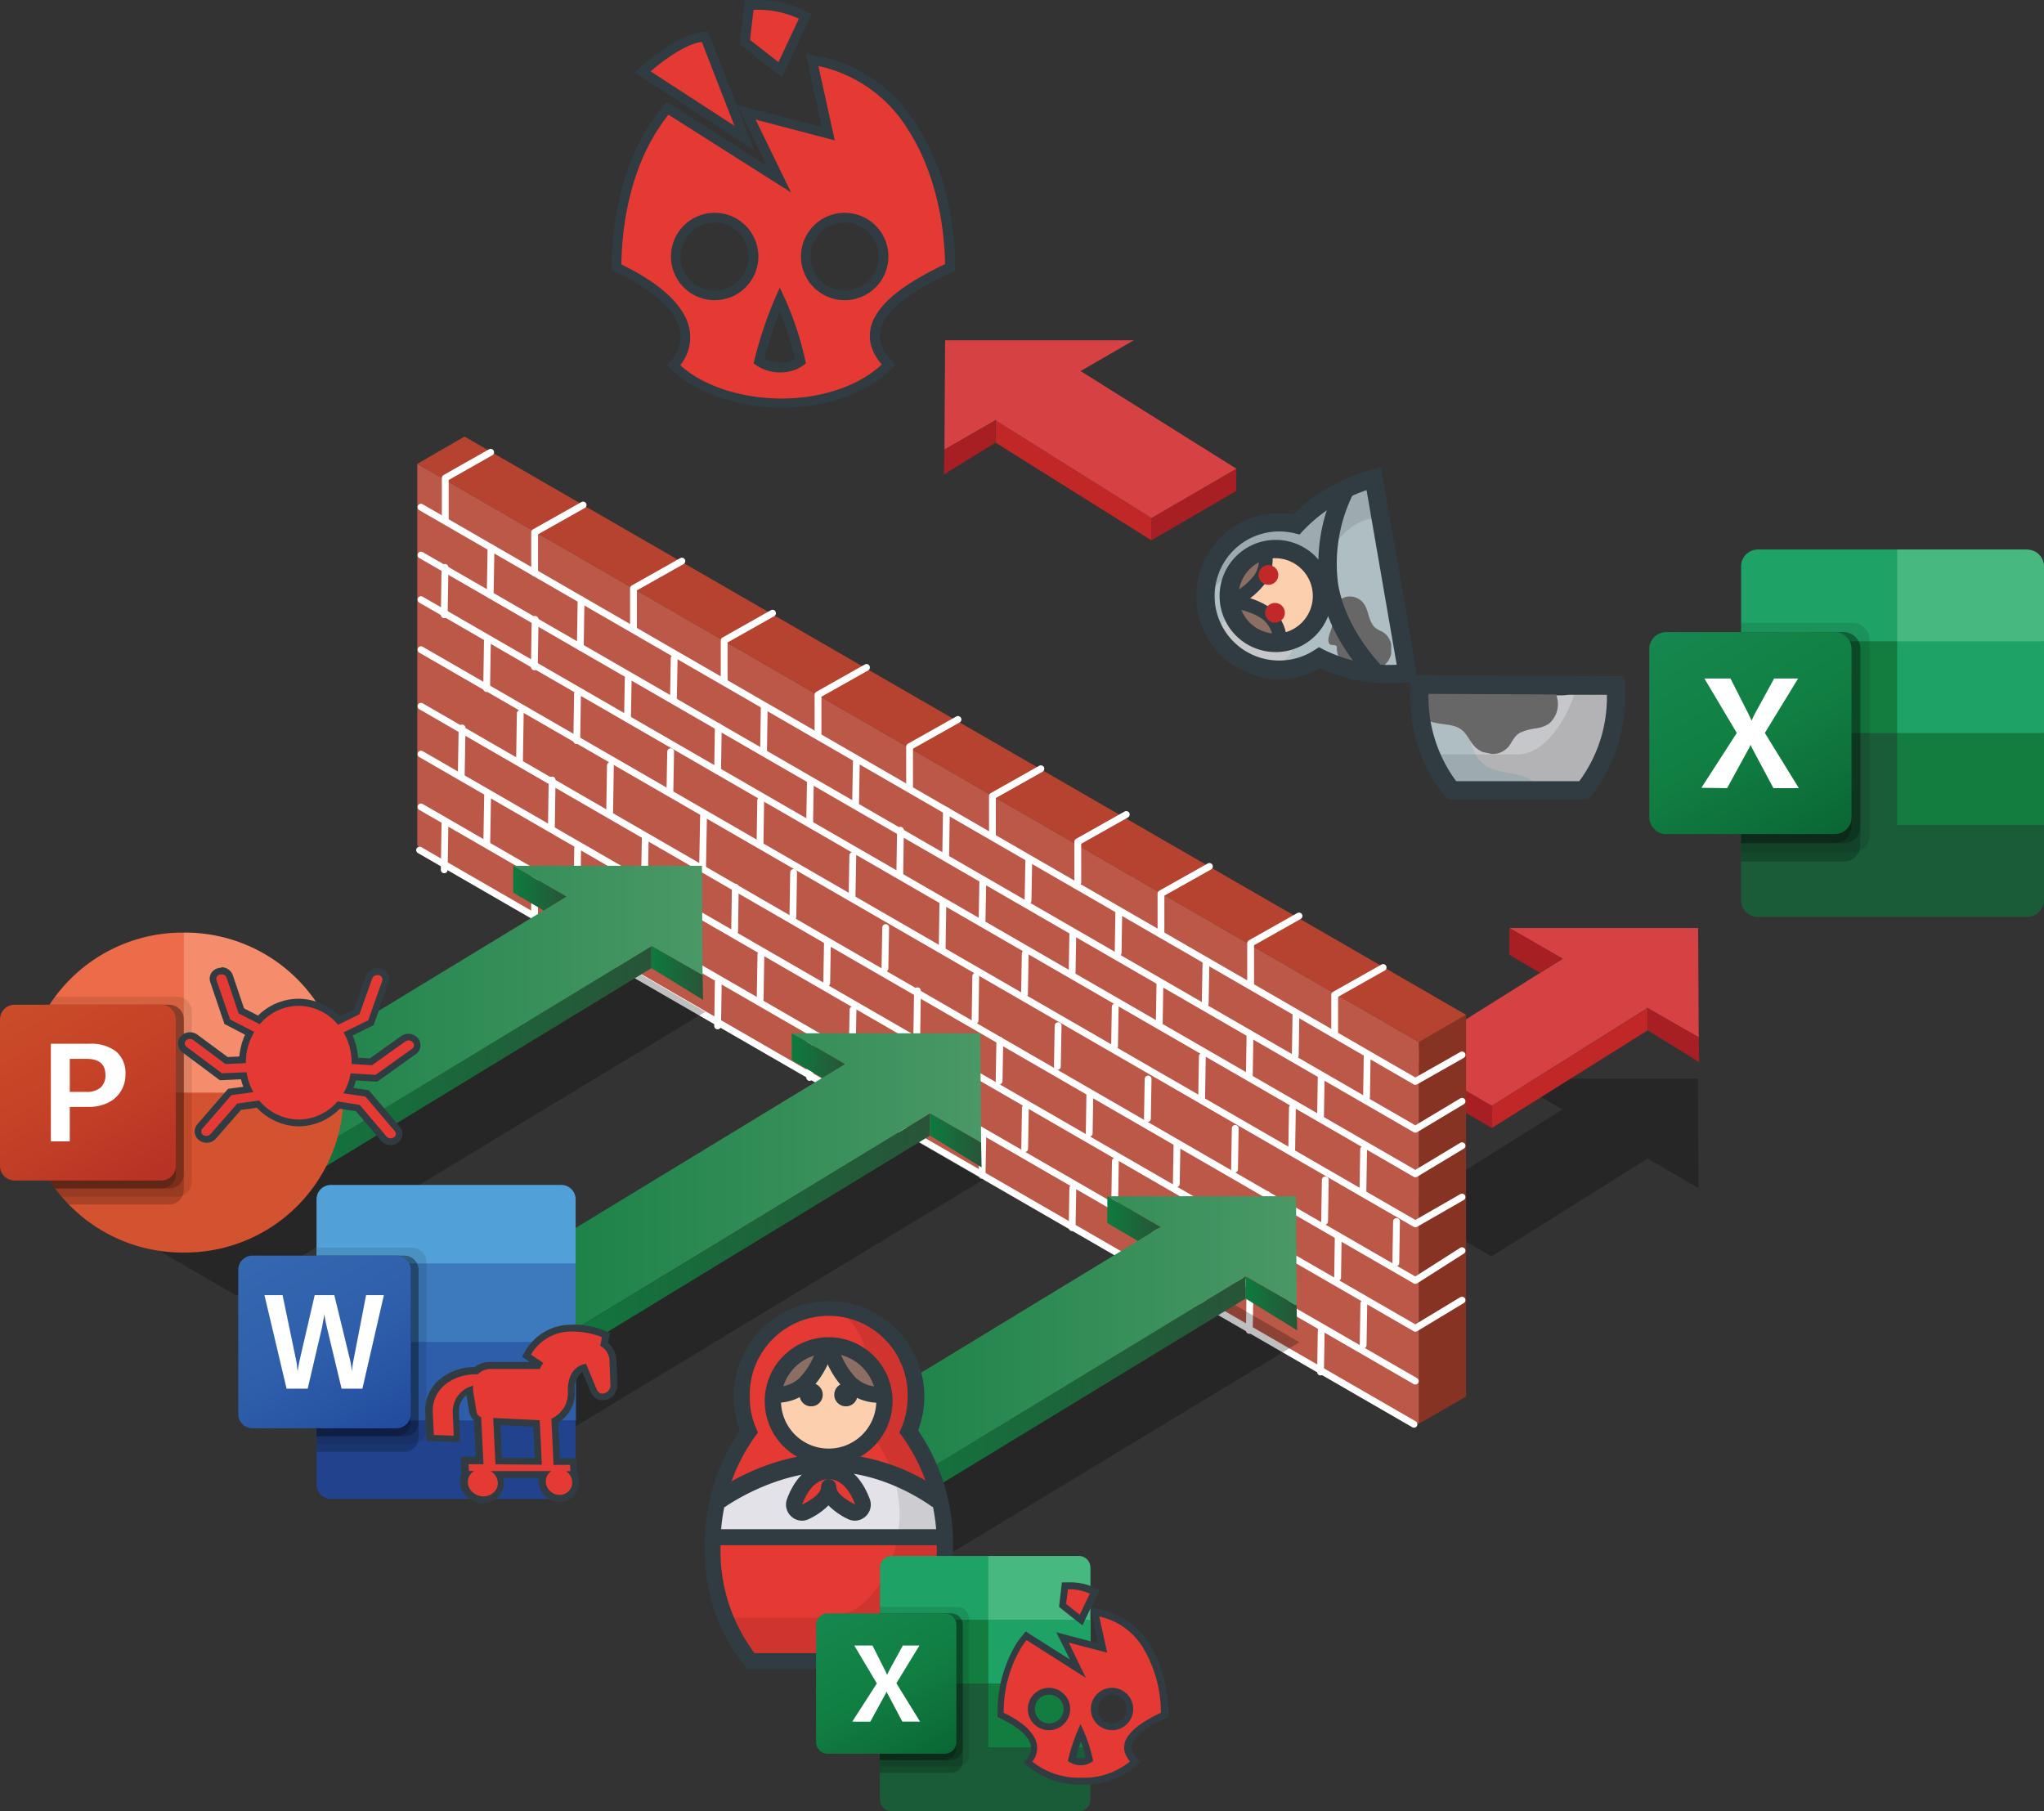 <svg xmlns="http://www.w3.org/2000/svg" xmlns:xlink="http://www.w3.org/1999/xlink" viewBox="0 0 300.27 266.07"><rect x="0" y="0" width="300.27" height="266.07" fill="#333333" stroke="none"/><defs><style>.cls-1,.cls-19{opacity:0.25;}.cls-2{fill:#aebec3;}.cls-3{fill:#c6c7ca;}.cls-4{fill:#676767;}.cls-5{opacity:0.1;}.cls-6{fill:#303c42;}.cls-7{fill:#fcd0af;}.cls-8{fill:#8c6e63;}.cls-9{fill:#c12828;}.cls-10{fill:#e53a34;}.cls-11{fill:#313c42;}.cls-12{fill:#a81f23;}.cls-13{fill:#c12727;}.cls-14{fill:#d64243;}.cls-15{fill:#873323;}.cls-16{fill:#b5432f;}.cls-17{fill:#bc5848;}.cls-18{fill:none;stroke:#fff;stroke-linecap:round;stroke-linejoin:round;}.cls-20{fill:url(#linear-gradient);}.cls-21{fill:url(#linear-gradient-2);}.cls-22,.cls-40,.cls-41{isolation:isolate;}.cls-23{fill:url(#linear-gradient-3);}.cls-24{fill:url(#linear-gradient-4);}.cls-25{fill:url(#linear-gradient-5);}.cls-26{fill:url(#linear-gradient-6);}.cls-27{fill:url(#linear-gradient-7);}.cls-28{fill:url(#linear-gradient-8);}.cls-29{fill:url(#linear-gradient-9);}.cls-30{fill:url(#linear-gradient-10);}.cls-31{fill:url(#linear-gradient-11);}.cls-32{fill:url(#linear-gradient-12);}.cls-33{fill:url(#linear-gradient-13);}.cls-34{fill:url(#linear-gradient-14);}.cls-35{fill:url(#linear-gradient-15);}.cls-36{fill:#51a1d8;}.cls-37{fill:#3c7abd;}.cls-38{fill:#2e5daa;}.cls-39{fill:#21438d;}.cls-40{opacity:0.1;}.cls-41{opacity:0.2;}.cls-42{fill:url(#linear-gradient-16);}.cls-43{fill:#fff;}.cls-44{fill:#e2e2e8;}.cls-45{fill:#ec6b48;}.cls-46{fill:#f58d6c;}.cls-47{fill:#d3522f;}.cls-48{fill:url(#linear-gradient-17);}.cls-49{fill:#195c37;}.cls-50{fill:#1ea266;}.cls-51{fill:#137d40;}.cls-52{fill:url(#linear-gradient-18);}.cls-53{fill:#47b980;}.cls-54{fill:url(#linear-gradient-19);}</style><linearGradient id="linear-gradient" x1="22.24" y1="174.08" x2="34.72" y2="174.08" gradientUnits="userSpaceOnUse"><stop offset="0" stop-color="#0d7b3e"/><stop offset="1" stop-color="#285438"/></linearGradient><linearGradient id="linear-gradient-2" x1="34.71" y1="159.15" x2="95.7" y2="159.15" xlink:href="#linear-gradient"/><linearGradient id="linear-gradient-3" x1="22.24" y1="151.63" x2="103.21" y2="151.63" gradientUnits="userSpaceOnUse"><stop offset="0" stop-color="#0d7b3e"/><stop offset="1" stop-color="#4a9866"/></linearGradient><linearGradient id="linear-gradient-4" x1="75.39" y1="130.47" x2="83.22" y2="130.47" xlink:href="#linear-gradient"/><linearGradient id="linear-gradient-5" x1="95.7" y1="142.92" x2="103.28" y2="142.92" xlink:href="#linear-gradient"/><linearGradient id="linear-gradient-6" x1="63.16" y1="198.68" x2="75.64" y2="198.68" xlink:href="#linear-gradient"/><linearGradient id="linear-gradient-7" x1="75.63" y1="183.75" x2="136.62" y2="183.75" xlink:href="#linear-gradient"/><linearGradient id="linear-gradient-8" x1="63.16" y1="176.23" x2="144.13" y2="176.23" xlink:href="#linear-gradient-3"/><linearGradient id="linear-gradient-9" x1="116.31" y1="155.07" x2="124.14" y2="155.07" xlink:href="#linear-gradient"/><linearGradient id="linear-gradient-10" x1="136.61" y1="167.52" x2="144.2" y2="167.52" xlink:href="#linear-gradient"/><linearGradient id="linear-gradient-11" x1="109.51" y1="222.62" x2="122" y2="222.62" xlink:href="#linear-gradient"/><linearGradient id="linear-gradient-12" x1="121.99" y1="207.69" x2="182.98" y2="207.69" xlink:href="#linear-gradient"/><linearGradient id="linear-gradient-13" x1="109.51" y1="200.17" x2="190.48" y2="200.17" xlink:href="#linear-gradient-3"/><linearGradient id="linear-gradient-14" x1="162.67" y1="179.01" x2="170.49" y2="179.01" xlink:href="#linear-gradient"/><linearGradient id="linear-gradient-15" x1="182.97" y1="191.46" x2="190.55" y2="191.46" xlink:href="#linear-gradient"/><linearGradient id="linear-gradient-16" x1="39.38" y1="-801.21" x2="55.93" y2="-772.53" gradientTransform="translate(0 984)" gradientUnits="userSpaceOnUse"><stop offset="0" stop-color="#3468b1"/><stop offset="0.5" stop-color="#2f5fab"/><stop offset="1" stop-color="#224c9f"/></linearGradient><linearGradient id="linear-gradient-17" x1="4.49" y1="-874.09" x2="21.34" y2="-844.9" gradientTransform="translate(0 1020)" gradientUnits="userSpaceOnUse"><stop offset="0" stop-color="#ca4c28"/><stop offset="0.5" stop-color="#c44127"/><stop offset="1" stop-color="#b53225"/></linearGradient><linearGradient id="linear-gradient-18" x1="123.46" y1="-1128.34" x2="136.92" y2="-1105.02" gradientTransform="translate(0 1364)" gradientUnits="userSpaceOnUse"><stop offset="0" stop-color="#16874f"/><stop offset="0.5" stop-color="#117f42"/><stop offset="1" stop-color="#0a6735"/></linearGradient><linearGradient id="linear-gradient-19" x1="247.44" y1="-1273.07" x2="266.8" y2="-1239.54" xlink:href="#linear-gradient-18"/></defs><g id="Layer_2" data-name="Layer 2"><g id="Layer_1-2" data-name="Layer 1"><g class="cls-1"><path d="M249.51,174.52l-.09-16.06H221.69l7.83,4.52-22.89,14.34,12.47,7.25L242,170.22h0a1.86,1.86,0,0,0-.37-.24Z"/></g><path class="cls-2" d="M228.49,114.42a2.35,2.35,0,0,1-.36.47,2.27,2.27,0,0,1-.47.41l0,0a4.7,4.7,0,0,1-1.79.61h-12c-.12-.14-.24-.28-.35-.43l0,0a5.82,5.82,0,0,1-.36-.47l-.35-.49c-.12-.17-.23-.33-.34-.51l-.28-.44-.08-.13c-.07-.13-.15-.26-.23-.39l-.12-.23-.21-.37c-.17-.33-.34-.67-.5-1a1.89,1.89,0,0,1-.11-.25,3,3,0,0,1-.16-.36l0-.1-.09-.23c-.06-.13-.11-.26-.17-.4l-.1-.27-.06-.17-.12-.31a.78.78,0,0,0,0-.14c0-.13-.09-.26-.13-.4a0,0,0,0,1,0,0c-.06-.2-.13-.4-.19-.6v0l-.18-.65c0-.17-.09-.34-.14-.51s0,0,0-.08l0-.09c0-.17-.08-.33-.12-.51s-.08-.34-.11-.51a.44.44,0,0,1,0-.1l0-.13a.43.43,0,0,0,0,0,.09.09,0,0,0,0-.05l0-.19s0-.08,0-.12,0-.27-.07-.41a1.7,1.7,0,0,0,0-.22c0-.36-.1-.71-.14-1.06,0-.1,0-.2,0-.3-.05-.44-.09-.89-.11-1.34,0-.07,0-.14,0-.22h2.2a8.57,8.57,0,0,1,1.73,2,16.16,16.16,0,0,0,1.11,1.47,10.16,10.16,0,0,0,1.75,1.72,9.23,9.23,0,0,0,5.2,2h.61c.55,0,1.09-.06,1.64-.09h0a12.08,12.08,0,0,1,2.25,0,2.63,2.63,0,0,1,.49.07,4.63,4.63,0,0,1,1.2.37l.27.13a2.77,2.77,0,0,1,.37.22,3.58,3.58,0,0,1,1.4,1.66A3.82,3.82,0,0,1,228.49,114.42Z"/><path class="cls-3" d="M237.35,102c0,.24,0,.48,0,.72-.06.74-.14,1.47-.26,2.19a23.46,23.46,0,0,1-4.93,11.42h-5.73a9.52,9.52,0,0,0-.71-1l-.16-.18c-1.89-2-5.08-1.22-7.34-2.69l0,0a4.28,4.28,0,0,1-.82-.72l-.21-.25c-.08-.1-.15-.21-.23-.32a5.91,5.91,0,0,1-.78-1.84,6,6,0,0,1-.13-2.11,4.8,4.8,0,0,1,.35-1.4,4.54,4.54,0,0,1,.21-.45,6,6,0,0,1,3-2.69,8.06,8.06,0,0,1,2.07-.61h4.5l.24,0,1.14.07h0l.74,0h.95c.39,0,.78,0,1.16-.1Z"/><path class="cls-4" d="M227.75,106.12a2.26,2.26,0,0,1-.35.28l0,0a4.48,4.48,0,0,1-1.58.57,9.37,9.37,0,0,0-2.41.61h0a2.52,2.52,0,0,0-.73.54,7.44,7.44,0,0,0-.76,1.13l-.23.34-.06.07-.09.1a3.07,3.07,0,0,1-2.35,1l-1.39-.29a2.77,2.77,0,0,1-.48-.26,3.23,3.23,0,0,1-.71-.57l-.12-.14c-.41-.48-.72-1.07-1.1-1.58a3.9,3.9,0,0,0-.58-.64c-1-.82-2.26-.8-3.45-1a3.36,3.36,0,0,1-.61-.14l-.14,0a4.51,4.51,0,0,1-.64-.26l0-.09-.25-1.12h0c-.82-.25-1.45-1.93-1.45-4v-.13h19.09l.12.09a3.17,3.17,0,0,1,.5.47,3.43,3.43,0,0,1,.64,1l.08.23A3.78,3.78,0,0,1,227.75,106.12Z"/><g class="cls-5"><path d="M237.13,100.63c0,.1.66,1.37.66,1.47a21.83,21.83,0,0,1-.37,3.73,18.88,18.88,0,0,1-5.37,10.26,1,1,0,0,1-.66.25H214.16a1,1,0,0,1-.66-.25,17.79,17.79,0,0,1-3.75-5.27H223c3.92,0,7.46-5.27,8.7-10.31Z"/></g><path class="cls-6" d="M233.31,117.45H212.62l-.4-.5a23.29,23.29,0,0,1-5.05-15c0-.49,0-1,0-1.48l.06-1.28,31.42.14.07,1.27c0,.39,0,.64,0,.9s0,.27,0,.45a23.34,23.34,0,0,1-5,15Zm-19.39-2.69H232a20.75,20.75,0,0,0,4.06-12.71l-26.21-.12V102A20.78,20.78,0,0,0,213.92,114.76Z"/><path class="cls-2" d="M202.5,70.65l4.12,28.07-.74.08-.7,0-.67,0a13.83,13.83,0,0,1-1.44,0h-.34c-.47,0-.92-.08-1.38-.14-.22,0-.45,0-.67-.09l-.2,0h0L200,98.5l-.44-.09h0l-.46-.11a3.74,3.74,0,0,1-.45-.12l-.12,0-.32-.09-.45-.14-.34-.12h0l-.06,0-.38-.14-.06,0-.35-.14,0,0-.11-.05-.31-.14-.23-.1h0l-.05,0h-.07l-.22-.11-.32-.16-.21-.11-.16-.09-.08,0-.17-.1-.19-.11-.28-.16h0l-.37-.24-.5.32c-.17.11-.34.2-.52.3l-.26.13-.27.13-.07,0-.2.09-.27.11-.19.07-.16.06-.06,0-.08,0h0l0,0h-.09l-.07,0h-.05l-.09,0h0l-.1,0h0l-.17,0h0l-.09,0-.11,0h-.11l-.06,0h-.25l-.16,0-.15,0h-.07l-.17,0h-.5l-.2,0h-.05l-.24,0H188a2.25,2.25,0,0,1-.26,0h-.53l-.25,0-.26,0h-.26l-.25,0-.37-.07h0l-.1,0-.25-.06-.31-.08-.1,0h-.08l-.14,0h-.05l-.05,0-.21-.07h0l-.17-.06-.07,0-.1,0-.22-.09-.2-.09-.18-.08-.23-.11-.23-.11-.22-.12-.22-.13-.22-.13-.17-.11,0,0A1.64,1.64,0,0,1,182,96l-.41-.3-.2-.15-.08-.07h0l-.14-.12-.28-.24s0,0-.05,0l0,0-.08-.07-.18-.17-.24-.25-.12-.14s0,0,0,0l-.17-.19q-.33-.39-.63-.81c-.05-.07-.1-.14-.14-.21l-.28-.44c-.09-.15-.17-.3-.25-.45a5.06,5.06,0,0,1-.24-.46l0-.08,0,0-.06-.13h0l0,0v0l0-.09a.14.14,0,0,0,0-.06c0-.06,0-.12-.07-.17l0-.08-.09-.24h0s0,0,0,0v-.08s0,0,0,0v0l-.09-.25,0-.12a.65.65,0,0,1,0-.13s0-.05,0-.08a1.17,1.17,0,0,1-.05-.2.14.14,0,0,1,0-.06s0,0,0,0l0-.11v0l0-.05a.13.13,0,0,0,0-.06l-.06-.28v0h0v0s0,0,0,0a3.06,3.06,0,0,1-.05-.32h0a2.7,2.7,0,0,1,0-.28c0-.06,0-.11,0-.17s0-.16,0-.23,0-.08,0-.13v0h0V87.7c0-.13,0-.26,0-.39v0h0v-.49c0-.09,0-.18,0-.26h0c0-.08,0-.15,0-.23v0h0l0-.26h0a2,2,0,0,1,0-.24v0l0-.24c0-.09,0-.17.05-.26a.5.5,0,0,1,0-.12.09.09,0,0,1,0,0,.11.11,0,0,1,0-.05v0h0l.06-.25.06-.25v0a0,0,0,0,0,0,0h0a.64.64,0,0,1,0-.07v0l0-.1h0a2.17,2.17,0,0,1,.07-.24h0s0-.07,0-.11l0-.11h0a2.25,2.25,0,0,1,.08-.24l.09-.24,0-.08,0-.08s0,0,0,0,0,0,0,0h0s0,0,0,0l0,0,.07-.15h0c0-.07.07-.15.1-.23a1.63,1.63,0,0,0,.11-.23l.24-.45a2.53,2.53,0,0,0,.13-.22,2.39,2.39,0,0,0,.13-.21l.13-.21h0c.09-.14.19-.27.29-.41h0c0-.07.1-.13.15-.2l.15-.2h0l0,0,.15-.18L180,80h0v0l.07-.07a.52.52,0,0,1,.1-.11l.06-.06.12-.13c0-.06.11-.11.16-.16l0,0,.16-.15h0l0,0,.14-.12,0,0,.05,0,0,0,.12-.1.12-.1.19-.15h0l.14-.11,0,0,.05,0,.12-.09.08-.06.12-.08h0a.42.42,0,0,1,.14-.09s0,0,0,0l.12-.08.1-.05h0l.09-.06.17-.09a1,1,0,0,1,.17-.1l.11-.06.13-.06.08,0h.06l.1,0,0,0h0l.05,0,.24-.11.19-.07,0,0,.17-.07h0l0,0,.18-.06h.06l.08,0,.06,0,.11,0,.1,0,.07,0h0l.45-.12.18,0,.25-.05.26,0,.11,0,.12,0,.37,0h.12l.14,0h.1l.15,0h1.19l.29,0,.29,0,.3,0,.29,0,.29,0,.58.14.57.16c.19-.23.39-.45.6-.67s.41-.43.63-.64l.3-.28.05-.05.15-.13.09-.08h0l.13-.12h0l.22-.18.21-.17s0,0,0-.05l.05,0,.22-.17h0l0,0,0,0,.1-.08.11-.07s0,0,0,0h0l.14-.1.14-.1.29-.2.29-.19.3-.19.11-.06.18-.12,0,0,.11-.06,0,0,.12-.07a2,2,0,0,1,.25-.14l.09,0,0,0,0,0h0l.17-.09.31-.16.36-.18.37-.17.16-.07.24-.1.35-.15a21.78,21.78,0,0,1,2.32-.78C201.11,70.92,201.8,70.77,202.5,70.65Z"/><circle class="cls-7" cx="187.41" cy="87.55" r="6.85"/><path class="cls-3" d="M178.92,92.91l7.22,5.43s3.75-1.24,3.81-3.46-4.2-4.19-7-5S178.92,92.91,178.92,92.91Z"/><polygon class="cls-8" points="185.77 80.88 184.31 85.98 181.14 88.09 182.2 82.54 185.77 80.88"/><polygon class="cls-8" points="187.81 93.28 185.35 89.87 180.64 88.81 183.76 92.91 187.81 93.28"/><path class="cls-6" d="M187,93.68a4.22,4.22,0,0,0-1.54-2.74,9.44,9.44,0,0,0-4.06-1.5l.23-2a11.47,11.47,0,0,1,5.07,1.91A6.27,6.27,0,0,1,189,93.54Z"/><path class="cls-6" d="M181.86,89,181,87.18a9.6,9.6,0,0,0,3.32-2.77,4.19,4.19,0,0,0,.53-3.1l1.94-.54a6.23,6.23,0,0,1-.77,4.72A11.65,11.65,0,0,1,181.86,89Z"/><circle class="cls-9" cx="187.3" cy="90.02" r="1.45"/><circle class="cls-9" cx="186.34" cy="84.46" r="1.45"/><path class="cls-4" d="M200.27,88.57h0c.71.9.74,2.23,1.34,3.16h0a2.22,2.22,0,0,0,.48.54,5.75,5.75,0,0,0,.91.51l.27.15.1.08a2.69,2.69,0,0,1,1,1.67l0,.18,0,1.18a3.09,3.09,0,0,1-.54,1.18c-.31.39-.69.71-1,1.07l-.2.24,0,0h0l-1-.09h0c-.32,0-.64-.08-.95-.13a16.68,16.68,0,0,1-2.77-.75.21.21,0,0,1-.08-.06c-.52-.63-1.16-.1-1.44-2,0-.17,0-.35,0-.5-.24-.44-.93-.06-1.14-.48-.43-.89.58-2.14.51-3.22a5.28,5.28,0,0,1,.11-1.43,3.07,3.07,0,0,1,1.21-1.9l.16-.09a2.43,2.43,0,0,1,.37-.16A2.54,2.54,0,0,1,200.27,88.57Z"/><g class="cls-5"><path d="M201.74,70.32a23.45,23.45,0,0,0-4.1,1.66,19.55,19.55,0,0,0-6.15,5A11.37,11.37,0,0,0,177,88.33a9.58,9.58,0,0,1,5.64-4.84,7.89,7.89,0,0,1,5-3.26c1.59-.28,4.87,1.73,6.29,2.26,2.13-2.13,3.68-5.63,7.48-6.28.55-.1,1.09-.17,1.63-.22Z"/></g><path class="cls-6" d="M201.24,99.9c-.25-.23-6-5.79-7.31-13.58a25.21,25.21,0,0,1,2.42-14.88l2.36,1.27a23,23,0,0,0-2.13,13.15c1.2,6.9,6.47,12,6.52,12.11Z"/><path class="cls-6" d="M187.41,82a5.55,5.55,0,0,1,.94,11,6.19,6.19,0,0,1-.95.08,5.55,5.55,0,0,1-.94-11,5.15,5.15,0,0,1,.95-.08m0-2.69h0a8.39,8.39,0,0,0-1.41.12,8.24,8.24,0,0,0,1.4,16.36,8.39,8.39,0,0,0,1.41-.12,8.24,8.24,0,0,0-1.4-16.36Z"/><path class="cls-6" d="M204.24,100.36a24.08,24.08,0,0,1-10.33-2.2,12.17,12.17,0,0,1-18-8.53,12.19,12.19,0,0,1,9.92-14.06,12.45,12.45,0,0,1,4.13,0A26.61,26.61,0,0,1,201.46,69l1.43-.38,5.44,31.5-1.45.14Q205.56,100.36,204.24,100.36Zm-10.47-5.29.7.37a21.51,21.51,0,0,0,10.71,2.21L200.75,72a23.25,23.25,0,0,0-9.3,5.94l-.54.58-.76-.18a9.48,9.48,0,1,0-.6,18.55,9.32,9.32,0,0,0,3.56-1.4Z"/><path class="cls-10" d="M114.37,59.2c-5.92-.1-11.64-2.05-14.92-5.09L99,53.67l.4-.51A5.75,5.75,0,0,0,100.1,47c-1.26-2.66-4.33-5.19-9.13-7.54l-.4-.19v-.45c.12-7.89,2.11-15.14,5.59-20.4.47-.71,1-1.38,1.48-2l.4-.49L114.43,26.3l-4.76-9.81,12,3.15L119.3,8.77l1.08.23A21.19,21.19,0,0,1,134,18.68c3.39,5.24,5.42,12.57,5.54,20.1v.45l-.41.2c-5.39,2.59-8.54,4.93-9.92,7.34a5,5,0,0,0-.59,3.72,6.34,6.34,0,0,0,1.44,2.58l.45.52-.5.46c-3.51,3.28-9,5.15-15.18,5.15Zm-2.87-6.11a5.7,5.7,0,0,0,3.09.91,5.3,5.3,0,0,0,3-.9A43.93,43.93,0,0,0,114.54,44,60.38,60.38,0,0,0,111.5,53.09ZM124.09,32a5.71,5.71,0,1,0,5.71,5.71A5.71,5.71,0,0,0,124.09,32ZM105,32a5.71,5.71,0,1,0,5.71,5.71A5.71,5.71,0,0,0,105,32ZM94.42,10.57l.69-.62c.18-.16,4.62-4.1,7.9-4.49l.55-.07,5.79,14.88Zm15-4.4L110,.72l.65,0a15.37,15.37,0,0,1,7,1.37l.62.31-3.71,7.82Z"/><path class="cls-11" d="M110.67,1.45a14.55,14.55,0,0,1,6.69,1.29l-3,6.39-4.18-3.27.52-4.41h0M103.1,6.16l4.79,12.32-12.31-8S100,6.54,103.1,6.16M120.23,9.7a20.45,20.45,0,0,1,13.17,9.37c3.66,5.64,5.32,13,5.43,19.72-5.42,2.61-8.72,5-10.22,7.63a5.63,5.63,0,0,0-.67,4.25,7.22,7.22,0,0,0,1.6,2.87c-3.56,3.32-9.13,5-14.7,5h-.45c-5.69-.09-11.24-1.91-14.46-4.9a6.47,6.47,0,0,0,.81-6.93c-1.3-2.74-4.33-5.36-9.46-7.86.11-7.11,1.81-14.47,5.48-20a23.36,23.36,0,0,1,1.44-2l18,11.41L111,17.57l11.63,3.05L120.23,9.7h0m3.86,34.4a6.42,6.42,0,1,0-6.42-6.42,6.42,6.42,0,0,0,6.42,6.42m-19.1,0a6.42,6.42,0,1,0-6.42-6.42A6.41,6.41,0,0,0,105,44.1m9.6,10.61a5.76,5.76,0,0,0,3.79-1.33,46.14,46.14,0,0,0-3.84-11.11,57.47,57.47,0,0,0-3.84,11.11,6.3,6.3,0,0,0,3.89,1.33M109.42,0l-.15,1.28-.52,4.41-.1.79.63.49,4.18,3.28,1.39,1.09.76-1.6,3-6.39.6-1.25L118,1.48A15.81,15.81,0,0,0,110.71,0l-1.29,0ZM104,4.62l-1.09.14c-3.44.41-7.81,4.23-8.29,4.66l-1.39,1.24,1.56,1,12.31,8,3.69,2.39L109.22,18l-4.8-12.31-.4-1Zm14.36,3.23.47,2.15,1.89,8.66-9.4-2.46-3-.78,1.34,2.77,3,6.17L99,15.63,97.89,15l-.79,1c-.53.65-1,1.34-1.52,2.06C92,23.37,90,30.75,89.87,38.78l0,.89.81.4c4.65,2.27,7.61,4.7,8.8,7.2a5.06,5.06,0,0,1-.65,5.45l-.8,1,1,.88c3.45,3.21,9.21,5.18,15.39,5.28h.48c6.32,0,12-1.95,15.67-5.34l1-.93-.9-1a5.84,5.84,0,0,1-1.3-2.29,4.26,4.26,0,0,1,.53-3.2c1.3-2.28,4.36-4.52,9.61-7l.81-.39v-.91c-.13-7.78-2.14-15.05-5.66-20.47a21.83,21.83,0,0,0-14.06-10l-2.15-.46Zm5.71,34.84a5,5,0,1,1,5-5,5,5,0,0,1-5,5Zm-19.1,0a5,5,0,1,1,5-5,5,5,0,0,1-5,5Zm7.33,10.06a62.49,62.49,0,0,1,2.23-7,41.89,41.89,0,0,1,2.26,7,4.76,4.76,0,0,1-2.22.53,5.06,5.06,0,0,1-2.27-.54Z"/><polygon class="cls-12" points="219.16 165.7 206.68 158.45 206.67 155.19 219.15 162.43 219.16 165.7"/><polygon class="cls-13" points="242.05 151.36 219.16 165.7 219.15 162.43 242.04 148.09 242.05 151.36"/><path class="cls-14" d="M249.55,152.39l-.09-16.06H221.74l7.82,4.51-22.89,14.35,12.48,7.24L242,148.09h0l-.37-.24Z"/><polygon class="cls-12" points="221.74 136.33 221.74 140.27 226.21 142.89 229.56 140.84 221.74 136.33"/><polygon class="cls-12" points="242.04 148.09 242.05 151.36 249.62 156.03 249.55 152.39 242.04 148.09"/><polygon class="cls-12" points="169.14 79.37 181.61 72.12 181.62 68.85 169.15 76.1 169.14 79.37"/><polygon class="cls-13" points="146.25 65.02 169.14 79.37 169.15 76.1 146.26 61.75 146.25 65.02"/><path class="cls-14" d="M138.74,66.05l.1-16.06h27.72l-7.82,4.52,22.88,14.34L169.15,76.1,146.26,61.75h0a2.67,2.67,0,0,1,.37-.24Z"/><polygon class="cls-12" points="146.26 61.75 146.25 65.02 138.67 69.69 138.74 66.05 146.26 61.75"/><polygon class="cls-15" points="208.43 153.09 208.43 209.16 215.37 205.15 215.37 149.08 208.43 153.09"/><polyline class="cls-16" points="68.24 64.13 215.37 149.08 208.43 153.09 61.3 68.14"/><polyline class="cls-17" points="61.3 68.14 61.3 124.21 208.43 209.16 208.43 153.09 61.3 68.14"/><polyline class="cls-18" points="61.84 74.51 207.92 158.86 214.78 154.97"/><polyline class="cls-18" points="61.84 81.54 207.92 165.89 214.78 161.78"/><polyline class="cls-18" points="61.84 88.09 207.92 172.44 214.78 168.31"/><polyline class="cls-18" points="61.84 95.44 207.92 179.79 214.78 175.85"/><polyline class="cls-18" points="61.84 103.75 207.92 188.1 214.78 183.73"/><polyline class="cls-18" points="61.84 110.78 207.92 195.13 214.78 190.99"/><line class="cls-18" x1="207.92" y1="202.89" x2="61.84" y2="118.54"/><line class="cls-18" x1="207.72" y1="209.23" x2="61.64" y2="124.88"/><polyline class="cls-18" points="65.41 76.28 65.41 70.22 72.08 66.44"/><polyline class="cls-18" points="78.54 84.16 78.54 78.2 85.66 74.19"/><polyline class="cls-18" points="93.06 92.4 93.06 86.44 100.17 82.43"/><polyline class="cls-18" points="106.38 100.04 106.38 94.09 113.49 90.08"/><polyline class="cls-18" points="120.17 108.02 120.17 102.06 127.29 98.05"/><polyline class="cls-18" points="133.62 115.65 133.62 109.69 140.73 105.69"/><polyline class="cls-18" points="145.79 122.89 145.79 116.94 152.91 112.93"/><polyline class="cls-18" points="158.33 129.61 158.33 123.66 165.45 119.65"/><polyline class="cls-18" points="170.55 137.24 170.55 131.28 177.67 127.28"/><polyline class="cls-18" points="183.72 144.53 183.72 138.57 190.83 134.56"/><polyline class="cls-18" points="196.07 151.64 196.07 146.14 203.19 142.13"/><line class="cls-18" x1="72.13" y1="80.45" x2="72.01" y2="87.41"/><line class="cls-18" x1="85.36" y1="88.09" x2="85.25" y2="95.06"/><line class="cls-18" x1="99.04" y1="96.68" x2="98.93" y2="102.68"/><line class="cls-18" x1="112.27" y1="103.82" x2="112.17" y2="110.34"/><line class="cls-18" x1="125.8" y1="111.92" x2="125.69" y2="117.91"/><line class="cls-18" x1="139.03" y1="119.06" x2="138.93" y2="125.57"/><line class="cls-18" x1="151.13" y1="126.33" x2="151.02" y2="132.32"/><line class="cls-18" x1="164.35" y1="134.16" x2="164.26" y2="139.98"/><line class="cls-18" x1="177.16" y1="141.41" x2="177.05" y2="147.41"/><line class="cls-18" x1="190.38" y1="148.98" x2="190.28" y2="155.07"/><line class="cls-18" x1="200.84" y1="155.09" x2="200.75" y2="161.18"/><line class="cls-18" x1="65.37" y1="83.35" x2="65.26" y2="90.31"/><line class="cls-18" x1="78.61" y1="90.99" x2="78.5" y2="97.96"/><line class="cls-18" x1="92.29" y1="99.58" x2="92.18" y2="105.58"/><line class="cls-18" x1="105.52" y1="106.72" x2="105.42" y2="113.24"/><line class="cls-18" x1="119.05" y1="114.82" x2="118.94" y2="120.81"/><line class="cls-18" x1="132.28" y1="121.96" x2="132.18" y2="128.47"/><line class="cls-18" x1="144.38" y1="129.23" x2="144.27" y2="135.22"/><line class="cls-18" x1="157.6" y1="137.06" x2="157.5" y2="142.88"/><line class="cls-18" x1="170.4" y1="144.31" x2="170.3" y2="150.31"/><line class="cls-18" x1="183.63" y1="151.88" x2="183.53" y2="157.97"/><line class="cls-18" x1="194.09" y1="157.99" x2="193.99" y2="164.08"/><line class="cls-18" x1="71.6" y1="94.2" x2="71.49" y2="101.16"/><line class="cls-18" x1="84.84" y1="101.84" x2="84.73" y2="108.81"/><line class="cls-18" x1="98.52" y1="110.43" x2="98.41" y2="116.43"/><line class="cls-18" x1="111.75" y1="117.57" x2="111.65" y2="124.09"/><line class="cls-18" x1="125.28" y1="125.67" x2="125.17" y2="131.66"/><line class="cls-18" x1="138.51" y1="132.8" x2="138.41" y2="139.32"/><line class="cls-18" x1="150.61" y1="140.08" x2="150.5" y2="146.07"/><line class="cls-18" x1="163.83" y1="147.91" x2="163.73" y2="153.73"/><line class="cls-18" x1="176.63" y1="155.16" x2="176.53" y2="161.16"/><line class="cls-18" x1="189.86" y1="162.73" x2="189.76" y2="168.82"/><line class="cls-18" x1="200.32" y1="168.84" x2="200.22" y2="174.93"/><line class="cls-18" x1="76.43" y1="104.8" x2="76.32" y2="111.76"/><line class="cls-18" x1="89.67" y1="112.44" x2="89.56" y2="119.41"/><line class="cls-18" x1="103.35" y1="119.9" x2="103.21" y2="127.6"/><line class="cls-18" x1="116.58" y1="128.17" x2="116.48" y2="134.69"/><line class="cls-18" x1="130.11" y1="136.26" x2="130" y2="142.26"/><line class="cls-18" x1="143.34" y1="143.4" x2="143.24" y2="149.92"/><line class="cls-18" x1="155.44" y1="150.68" x2="155.33" y2="156.67"/><line class="cls-18" x1="168.66" y1="158.51" x2="168.56" y2="164.33"/><line class="cls-18" x1="181.46" y1="165.76" x2="181.36" y2="171.76"/><line class="cls-18" x1="194.69" y1="173.32" x2="194.59" y2="179.42"/><line class="cls-18" x1="205.15" y1="179.44" x2="205.05" y2="185.53"/><line class="cls-18" x1="67.88" y1="106.94" x2="67.76" y2="113.91"/><line class="cls-18" x1="81.11" y1="114.58" x2="81" y2="121.55"/><line class="cls-18" x1="94.79" y1="123.18" x2="94.68" y2="129.17"/><line class="cls-18" x1="108.02" y1="130.32" x2="107.92" y2="136.83"/><line class="cls-18" x1="121.55" y1="138.41" x2="121.45" y2="144.41"/><line class="cls-18" x1="134.78" y1="145.55" x2="134.68" y2="152.07"/><line class="cls-18" x1="146.88" y1="152.82" x2="146.77" y2="158.82"/><line class="cls-18" x1="160.1" y1="160.65" x2="160.01" y2="166.48"/><line class="cls-18" x1="172.91" y1="167.91" x2="172.8" y2="173.9"/><line class="cls-18" x1="186.13" y1="175.47" x2="186.03" y2="181.56"/><line class="cls-18" x1="196.59" y1="181.58" x2="196.5" y2="187.68"/><line class="cls-18" x1="71.63" y1="116.87" x2="71.51" y2="123.83"/><line class="cls-18" x1="84.86" y1="124.51" x2="84.76" y2="131.48"/><line class="cls-18" x1="98.55" y1="133.1" x2="98.44" y2="139.1"/><line class="cls-18" x1="111.78" y1="140.24" x2="111.67" y2="146.76"/><line class="cls-18" x1="125.31" y1="148.34" x2="125.2" y2="154.33"/><line class="cls-18" x1="138.54" y1="155.48" x2="138.43" y2="161.99"/><line class="cls-18" x1="150.63" y1="162.75" x2="150.53" y2="168.74"/><line class="cls-18" x1="163.85" y1="170.58" x2="163.76" y2="176.4"/><line class="cls-18" x1="176.66" y1="177.83" x2="176.55" y2="183.83"/><line class="cls-18" x1="189.88" y1="185.4" x2="189.79" y2="191.49"/><line class="cls-18" x1="200.35" y1="191.51" x2="200.25" y2="197.6"/><line class="cls-18" x1="65.37" y1="120.82" x2="65.26" y2="127.78"/><line class="cls-18" x1="78.61" y1="128.46" x2="78.5" y2="135.43"/><line class="cls-18" x1="92.29" y1="137.05" x2="92.18" y2="143.04"/><line class="cls-18" x1="105.52" y1="144.19" x2="105.42" y2="150.71"/><line class="cls-18" x1="119.05" y1="152.28" x2="118.94" y2="158.28"/><line class="cls-18" x1="132.28" y1="159.42" x2="132.18" y2="165.94"/><line class="cls-18" x1="144.38" y1="166.7" x2="144.27" y2="172.69"/><line class="cls-18" x1="157.6" y1="174.53" x2="157.5" y2="180.35"/><line class="cls-18" x1="170.4" y1="181.78" x2="170.3" y2="187.78"/><line class="cls-18" x1="183.63" y1="189.34" x2="183.53" y2="195.44"/><line class="cls-18" x1="194.09" y1="195.46" x2="193.99" y2="201.55"/><polygon class="cls-19" points="91.1 141.41 22.25 183.09 34.72 190.33 103.62 148.64 91.1 141.41"/><polygon class="cls-20" points="34.72 179.34 22.25 172.09 22.24 168.82 34.71 176.07 34.72 179.34"/><polygon class="cls-21" points="95.7 142.22 34.72 179.34 34.71 176.07 95.69 138.95 95.7 142.22"/><g class="cls-22"><path class="cls-23" d="M103.21,143.25l-.09-16.06H75.39l7.83,4.52-61,37.11,12.47,7.25L95.7,139h0a1.57,1.57,0,0,0-.36-.24Z"/></g><polygon class="cls-24" points="75.39 127.19 75.39 131.13 79.87 133.76 83.22 131.71 75.39 127.19"/><polygon class="cls-25" points="95.69 138.95 95.7 142.22 103.28 146.89 103.21 143.25 95.69 138.95"/><polygon class="cls-19" points="132.02 166.01 63.17 207.68 75.64 214.93 144.54 173.24 132.02 166.01"/><polygon class="cls-26" points="75.64 203.94 63.17 196.69 63.16 193.43 75.63 200.67 75.64 203.94"/><polygon class="cls-27" points="136.62 166.82 75.64 203.94 75.63 200.67 136.62 163.55 136.62 166.82"/><g class="cls-22"><path class="cls-28" d="M144.13,167.85,144,151.79H116.31l7.83,4.52-61,37.11,12.47,7.25,61-37.12h0a1.57,1.57,0,0,0-.36-.24Z"/></g><polygon class="cls-29" points="116.31 151.79 116.31 155.73 120.79 158.36 124.14 156.31 116.31 151.79"/><polygon class="cls-30" points="136.62 163.55 136.62 166.82 144.2 171.49 144.13 167.85 136.62 163.55"/><polygon class="cls-19" points="178.38 189.95 109.52 231.62 122 238.87 190.89 197.18 178.38 189.95"/><polygon class="cls-31" points="122 227.88 109.52 220.63 109.51 217.36 121.99 224.61 122 227.88"/><polygon class="cls-32" points="182.98 190.76 122 227.88 121.99 224.61 182.97 187.49 182.98 190.76"/><g class="cls-22"><path class="cls-33" d="M190.48,191.79l-.09-16.06H162.67l7.82,4.52-61,37.11L122,224.61l61-37.12h0a2.14,2.14,0,0,0-.37-.25Z"/></g><polygon class="cls-34" points="162.67 175.73 162.67 179.67 167.14 182.3 170.49 180.25 162.67 175.73"/><polygon class="cls-35" points="182.97 187.49 182.98 190.76 190.55 195.43 190.48 191.79 182.97 187.49"/><path class="cls-36" d="M82.45,174.07H48.62a2.11,2.11,0,0,0-2.12,2.11h0v9.42l19.61,5.77,18.45-5.77v-9.42a2.11,2.11,0,0,0-2.11-2.11Z"/><path class="cls-37" d="M84.56,185.6H46.5v11.53l19.61,3.46,18.45-3.46Z"/><path class="cls-38" d="M46.5,197.13v11.53L65,211l19.61-2.31V197.13Z"/><path class="cls-39" d="M48.62,220.2H82.45a2.12,2.12,0,0,0,2.11-2.12h0v-9.42H46.5v9.42a2.12,2.12,0,0,0,2.12,2.12Z"/><path class="cls-40" d="M60.53,183.29h-14v28.83h14A2.12,2.12,0,0,0,62.65,210v-24.6A2.13,2.13,0,0,0,60.53,183.29Z"/><path class="cls-41" d="M59.38,184.45H46.5v28.83H59.38a2.12,2.12,0,0,0,2.11-2.12v-24.6A2.1,2.1,0,0,0,59.38,184.45Z"/><path class="cls-41" d="M59.38,184.45H46.5V211H59.38a2.11,2.11,0,0,0,2.11-2.11v-22.3A2.1,2.1,0,0,0,59.38,184.45Z"/><path class="cls-41" d="M58.23,184.45H46.5V211H58.23a2.12,2.12,0,0,0,2.11-2.11v-22.3A2.11,2.11,0,0,0,58.23,184.45Z"/><path class="cls-42" d="M37.08,184.45H58.23a2.11,2.11,0,0,1,2.11,2.11V207.7a2.12,2.12,0,0,1-2.11,2.12H37.08A2.11,2.11,0,0,1,35,207.7V186.56A2.1,2.1,0,0,1,37.08,184.45Z"/><path class="cls-43" d="M43.64,200.66c0,.33.07.61.09.85h0c0-.23.06-.51.12-.83s.11-.6.16-.83l2.22-9.59h2.88l2.3,9.45a13.47,13.47,0,0,1,.29,1.78h0a12.63,12.63,0,0,1,.24-1.73l1.84-9.5h2.61L53.24,204H50.18L48,194.9c-.06-.26-.13-.6-.21-1s-.13-.72-.15-.92h0c0,.23-.07.56-.15,1s-.13.76-.18,1L45.2,204H42.1l-3.25-13.74h2.66l2,9.61A6.81,6.81,0,0,1,43.64,200.66Z"/><polygon class="cls-10" points="138.8 226.25 137.83 225.84 104.67 225.84 105.13 232.65 110.28 244.03 113.53 244.03 133.19 244.03 137.67 235.93 138.8 226.25"/><polygon class="cls-44" points="104.67 220.76 104.67 225.84 138.8 225.84 137.51 218.38 126.04 214.78 113.2 215.68 104.67 220.76"/><polygon class="cls-10" points="137.71 220.09 133.47 210.3 134.44 206.6 132.97 199.17 128.65 194.5 120.88 192.47 113.36 195.6 109.2 201.96 109.99 210.3 106.49 216.79 106.49 219.52 113.2 215.68 119.69 214.99 116.09 219.13 117.63 222.43 122.06 218.38 125.1 222.43 127.42 220.71 123.73 214.99 132.59 217.3 137.71 220.09"/><polygon class="cls-7" points="118.37 213.32 125 213.61 129.94 208.43 129.38 201.62 125.17 197.62 118.6 197.62 114.38 202.18 113.79 209.15 116.44 212.73 118.37 213.32"/><polygon class="cls-8" points="129.22 205.23 124.86 203.12 122.72 198.01 128.01 200.74 129.22 205.23"/><polygon class="cls-8" points="114.38 204.89 118.74 202.77 120.88 197.66 115.59 200.39 114.38 204.89"/><g class="cls-5"><path d="M139.11,226.87a27.43,27.43,0,0,1-.44,4.82,22.59,22.59,0,0,1-6.42,12.23,1.16,1.16,0,0,1-.78.31H112.59a1.18,1.18,0,0,1-.79-.31,21.45,21.45,0,0,1-4.48-6.28h14.07c5.94,0,10.76-7,10.76-15.54a19.7,19.7,0,0,0-4-11.23c.9-1.5,2.08-3.22,2.08-5.07a8.92,8.92,0,0,0-2.8-6.23,10.89,10.89,0,0,0-4.49-7.29,13.17,13.17,0,0,1,11.67,12.9,8.79,8.79,0,0,1-1.3,4.67c2,2.21,3.49,6,4.49,8.93A25.53,25.53,0,0,1,139.11,226.87Z"/></g><circle class="cls-6" cx="119.16" cy="204.89" r="1.71"/><circle class="cls-6" cx="124.26" cy="204.89" r="1.71"/><path class="cls-6" d="M133.76,245.21h-24l-.35-.45a27.08,27.08,0,0,1-5.87-17.41,29.6,29.6,0,0,1,5.16-17.23,14,14,0,1,1,26.17,0A29.58,29.58,0,0,1,140,227.35a27.08,27.08,0,0,1-5.87,17.41Zm-22.91-2.36h21.76a24.86,24.86,0,0,0,5-15.5A27.33,27.33,0,0,0,132.54,211l-.42-.54.27-.64a11.41,11.41,0,0,0,.94-4.58,11.6,11.6,0,1,0-23.19,0,11.41,11.41,0,0,0,.94,4.58l.27.64-.42.54a27.33,27.33,0,0,0-5.08,16.34A24.91,24.91,0,0,0,110.85,242.85Z"/><path class="cls-6" d="M121.73,215.22a9.39,9.39,0,1,1,9.39-9.39A9.4,9.4,0,0,1,121.73,215.22Zm0-16.42a7,7,0,1,0,7,7A7,7,0,0,0,121.73,198.8Z"/><path class="cls-6" d="M106.44,221.42l-1.6-2.18c.32-.23,7.88-5.72,17.13-5.72a29.51,29.51,0,0,1,16.69,5.75L137,221.39l.84-1.06-.84,1.06c-.06,0-6.7-5.17-15-5.17S106.51,221.37,106.44,221.42Z"/><path class="cls-6" d="M114.1,206.07c-.25,0-.41,0-.43,0l.25-2.35a4.94,4.94,0,0,0,3.49-1.25A11,11,0,0,0,120,198l2.26.66A13.41,13.41,0,0,1,119,204.2,7.39,7.39,0,0,1,114.1,206.07Z"/><path class="cls-6" d="M129.07,206.07a7.39,7.39,0,0,1-4.9-1.87,13.54,13.54,0,0,1-3.24-5.51l2.27-.66a11,11,0,0,0,2.56,4.42,4.92,4.92,0,0,0,3.51,1.25l.24,2.35S129.32,206.07,129.07,206.07Z"/><path class="cls-6" d="M121.74,217.3c2.06,0,3.26,2.06,3.9,3.72-1.46-.72-2.78-1.7-2.78-2.6a1.12,1.12,0,0,0-1.12-1.12m0,0h0m0,0a1.12,1.12,0,0,0-1.12,1.12c0,.91-1.33,1.89-2.79,2.61.63-1.67,1.82-3.73,3.91-3.73m0-2.37h0c-1.55,0-4.4.69-6.12,5.26a2.36,2.36,0,0,0,.62,2.58,2.32,2.32,0,0,0,1.59.62,2.4,2.4,0,0,0,1-.24,10.26,10.26,0,0,0,2.87-2,10.4,10.4,0,0,0,2.86,2,2.37,2.37,0,0,0,1,.24,2.32,2.32,0,0,0,1.59-.62,2.35,2.35,0,0,0,.61-2.59c-1.74-4.55-4.56-5.23-6.09-5.24h0Z"/><path class="cls-6" d="M138.8,227H104.67a1.18,1.18,0,1,1,0-2.36H138.8a1.18,1.18,0,0,1,0,2.36Z"/><path class="cls-45" d="M30.52,162.86,27,137h-.26A23.29,23.29,0,0,0,3.52,160.25v.26Z"/><path class="cls-46" d="M27.26,137H27v23.48l11.74,4.69,11.74-4.69v-.26A23.29,23.29,0,0,0,27.26,137Z"/><path class="cls-47" d="M50.48,160.51v.26A23.29,23.29,0,0,1,27.26,184h-.52A23.29,23.29,0,0,1,3.52,160.77v-.26Z"/><path class="cls-40" d="M28.17,148.57v25.05a2.17,2.17,0,0,1-1.33,2,2.29,2.29,0,0,1-.81.16h-17c-.33-.38-.64-.77-.94-1.17a23.07,23.07,0,0,1-4.6-13.83v-.52A23,23,0,0,1,7.3,147.6c.26-.4.53-.8.82-1.18H26A2.16,2.16,0,0,1,28.17,148.57Z"/><path class="cls-41" d="M27,149.74V174.8a2.09,2.09,0,0,1-.16.81,2.16,2.16,0,0,1-2,1.33H10.13c-.37-.37-.73-.76-1.07-1.17s-.64-.77-.94-1.17a23.07,23.07,0,0,1-4.6-13.83v-.52A22.91,22.91,0,0,1,7.3,147.6H24.85A2.15,2.15,0,0,1,27,149.74Z"/><path class="cls-41" d="M27,149.74v22.71a2.17,2.17,0,0,1-2.15,2.15H8.12a23.07,23.07,0,0,1-4.6-13.83v-.52A23,23,0,0,1,7.3,147.6H24.85A2.15,2.15,0,0,1,27,149.74Z"/><path class="cls-41" d="M25.83,149.74v22.71a2.17,2.17,0,0,1-2.15,2.15H8.12a23.07,23.07,0,0,1-4.6-13.83v-.52A23,23,0,0,1,7.3,147.6H23.68A2.16,2.16,0,0,1,25.83,149.74Z"/><path class="cls-48" d="M2.15,147.6H23.68a2.15,2.15,0,0,1,2.15,2.15v21.52a2.15,2.15,0,0,1-2.15,2.15H2.15A2.15,2.15,0,0,1,0,171.27V149.75A2.15,2.15,0,0,1,2.15,147.6Z"/><path class="cls-43" d="M13.15,153.33a6,6,0,0,1,3.92,1.15,4.12,4.12,0,0,1,1.36,3.33,4.6,4.6,0,0,1-.67,2.48A4.46,4.46,0,0,1,15.85,162a6.47,6.47,0,0,1-2.87.61H10.25v5.06H7.47V153.33Zm-2.9,7.07h2.4a3.1,3.1,0,0,0,2.12-.63,2.34,2.34,0,0,0,.72-1.85c0-1.58-.92-2.37-2.75-2.37H10.25v4.85Z"/><path class="cls-10" d="M57.36,167.72a1.27,1.27,0,0,1-1-.44l-3.82-4.51-2.81-.43A8,8,0,0,1,43.88,165a8.12,8.12,0,0,1-6-2.76l-2.78.38L31.28,167a1.25,1.25,0,0,1-1,.42,1.37,1.37,0,0,1-.75-.22,1.14,1.14,0,0,1-.5-.8,1.11,1.11,0,0,1,.26-.87l4.44-5.07,2.7-.37a9.31,9.31,0,0,1-.67-2l-3.35.15-5.33-4a1.16,1.16,0,0,1-.47-.82,1.11,1.11,0,0,1,.32-.86,1.26,1.26,0,0,1,.93-.39,1.34,1.34,0,0,1,.79.26l4.58,3.43,2.34-.11a9.18,9.18,0,0,1,1-3.91l-3.28-1.68-2-6a1.09,1.09,0,0,1,.08-.88,1.25,1.25,0,0,1,.78-.6,1.32,1.32,0,0,1,.34,0,1.26,1.26,0,0,1,1.21.82l1.71,5.07L38,149.84a7.88,7.88,0,0,1,11.74.09l2.63-1.29,1.8-5.08a1.26,1.26,0,0,1,1.21-.81,1.12,1.12,0,0,1,.36.05,1.21,1.21,0,0,1,.78.61,1.09,1.09,0,0,1,.07.88l-2.14,6-3.34,1.64a9.31,9.31,0,0,1,1,4l2.37.15,4.72-3.38a1.32,1.32,0,0,1,.78-.25,1.34,1.34,0,0,1,1,.41,1.14,1.14,0,0,1,.3.87,1.15,1.15,0,0,1-.49.82l-5.48,3.92-3.39-.22a8.81,8.81,0,0,1-.71,2l2.73.43,4.43,5.21a1.14,1.14,0,0,1,.26.88,1.18,1.18,0,0,1-.53.8,1.37,1.37,0,0,1-.72.2Z"/><path class="cls-11" d="M32.55,143.13a.76.76,0,0,1,.73.48l1.78,5.26,3.1,1.59a7.5,7.5,0,0,1,5.71-2.7h.05a7.55,7.55,0,0,1,5.74,2.79L52.81,149l1.87-5.27a.77.77,0,0,1,.74-.48.91.91,0,0,1,.23,0,.65.65,0,0,1,.5.84l-2.06,5.79-3.63,1.78a8.69,8.69,0,0,1,1.19,4.52v.12l3,.19L59.53,153a.78.78,0,0,1,.49-.16.82.82,0,0,1,.59.25.62.62,0,0,1-.11,1l-5.34,3.81-3.65-.23a8.58,8.58,0,0,1-1.07,2.93l3.24.5L58,166.17a.6.6,0,0,1-.16.92.81.81,0,0,1-.45.13h0a.79.79,0,0,1-.61-.27l-3.94-4.64-3.26-.51a7.53,7.53,0,0,1-5.68,2.66H43.8a7.59,7.59,0,0,1-5.71-2.79l-3.23.44-3.95,4.51a.78.78,0,0,1-.59.25h0a.84.84,0,0,1-.46-.13.62.62,0,0,1-.14-.93L34,160.88l3.22-.44a8.51,8.51,0,0,1-1-2.93l-3.61.16-5.19-3.88a.61.61,0,0,1-.09-.94.83.83,0,0,1,1.06-.07l4.73,3.53,3-.13v-.11a8.62,8.62,0,0,1,1.24-4.48l-3.56-1.83-2-5.77a.65.65,0,0,1,.51-.83.76.76,0,0,1,.21,0m0-1h0a1.89,1.89,0,0,0-.47.06A1.7,1.7,0,0,0,31,143a1.57,1.57,0,0,0-.11,1.27l1.95,5.77.13.39.36.18L36,152a9.77,9.77,0,0,0-.84,3.2l-1.71.08L29,152a1.85,1.85,0,0,0-1.09-.36,1.83,1.83,0,0,0-1.3.54,1.61,1.61,0,0,0-.44,1.25,1.68,1.68,0,0,0,.66,1.18L32,158.47l.28.21h.36l2.76-.13a10,10,0,0,0,.34,1.1l-1.86.25-.37.05-.25.28L29,165.15a1.59,1.59,0,0,0-.39,1.26,1.65,1.65,0,0,0,.72,1.15,1.79,1.79,0,0,0,1,.31h0a1.78,1.78,0,0,0,1.37-.59l3.7-4.23,2.34-.32a8.57,8.57,0,0,0,6.08,2.73h.1a8.51,8.51,0,0,0,6-2.59l2.37.37L56,167.6a1.76,1.76,0,0,0,1.35.62h0a1.94,1.94,0,0,0,1-.28,1.65,1.65,0,0,0,.75-1.14,1.58,1.58,0,0,0-.37-1.28l-4.3-5.08-.25-.28-.36-.06-1.9-.29a10.87,10.87,0,0,0,.36-1.1l2.8.18.36,0,.29-.21,5.33-3.81a1.6,1.6,0,0,0,.26-2.44,1.81,1.81,0,0,0-1.32-.57,1.87,1.87,0,0,0-1.08.34l-4.57,3.28-1.74-.11a10,10,0,0,0-.81-3.25l2.71-1.33.37-.18.13-.38,2.07-5.79a1.59,1.59,0,0,0-.09-1.28,1.76,1.76,0,0,0-1.1-.87,2,2,0,0,0-.49-.06,1.77,1.77,0,0,0-1.68,1.14L52,148.28l-2.11,1a8.54,8.54,0,0,0-6-2.56h-.05a8.48,8.48,0,0,0-5.93,2.47l-2.06-1.06-1.65-4.88a1.76,1.76,0,0,0-1.68-1.16Z"/><path class="cls-49" d="M145.19,246.38l-15.94-2.81v20.78a1.72,1.72,0,0,0,1.72,1.72h27.5a1.72,1.72,0,0,0,1.72-1.72h0v-7.66Z"/><path class="cls-50" d="M145.19,228.57H131a1.72,1.72,0,0,0-1.72,1.72h0v7.65l15.94,9.38,8.44,2.81,6.56-2.81v-9.38Z"/><path class="cls-51" d="M129.25,237.94h15.94v9.38H129.25Z"/><path class="cls-40" d="M140.66,236.07H129.25v23.44h11.41a1.73,1.73,0,0,0,1.72-1.72v-20A1.73,1.73,0,0,0,140.66,236.07Z"/><path class="cls-41" d="M139.72,237H129.25v23.44h10.47a1.73,1.73,0,0,0,1.72-1.72v-20A1.72,1.72,0,0,0,139.72,237Z"/><path class="cls-41" d="M139.72,237H129.25v21.56h10.47a1.72,1.72,0,0,0,1.72-1.72V238.72A1.72,1.72,0,0,0,139.72,237Z"/><path class="cls-41" d="M138.78,237h-9.53v21.56h9.53a1.72,1.72,0,0,0,1.72-1.72V238.72A1.72,1.72,0,0,0,138.78,237Z"/><path class="cls-52" d="M121.59,237h17.19a1.72,1.72,0,0,1,1.72,1.71v17.19a1.72,1.72,0,0,1-1.72,1.72H121.59a1.72,1.72,0,0,1-1.71-1.72V238.72A1.72,1.72,0,0,1,121.59,237Z"/><path class="cls-43" d="M125.2,252.91l3.61-5.61-3.31-5.57h2.67l1.8,3.57a6.92,6.92,0,0,1,.35.75h0c.12-.27.24-.53.38-.79l1.93-3.53h2.44l-3.39,5.54,3.48,5.64h-2.6L130.49,249a3.11,3.11,0,0,1-.25-.52h0a2.38,2.38,0,0,1-.24.51l-2.15,3.93Z"/><path class="cls-53" d="M158.47,228.57H145.19v9.37h15v-7.65a1.72,1.72,0,0,0-1.72-1.72Z"/><path class="cls-51" d="M145.19,247.32h15v9.37h-15Z"/><path class="cls-49" d="M278.7,106.34l-22.93-4v29.89a2.48,2.48,0,0,0,2.48,2.47H297.8a2.47,2.47,0,0,0,2.47-2.47h0v-11Z"/><path class="cls-50" d="M278.7,80.72H258.25a2.48,2.48,0,0,0-2.48,2.47h0v11l22.93,13.48,12.13,4,9.44-4V94.21Z"/><path class="cls-51" d="M255.77,94.21H278.7v13.48H255.77Z"/><path class="cls-40" d="M272.18,91.51H255.77v33.71h16.41a2.48,2.48,0,0,0,2.47-2.47V94A2.48,2.48,0,0,0,272.18,91.51Z"/><path class="cls-41" d="M270.83,92.86H255.77v33.71h15.06a2.48,2.48,0,0,0,2.47-2.47V95.33A2.48,2.48,0,0,0,270.83,92.86Z"/><path class="cls-41" d="M270.83,92.86H255.77v31h15.06a2.47,2.47,0,0,0,2.47-2.47V95.33A2.48,2.48,0,0,0,270.83,92.86Z"/><path class="cls-41" d="M269.48,92.86H255.77v31h13.71A2.46,2.46,0,0,0,272,121.4V95.33A2.47,2.47,0,0,0,269.48,92.86Z"/><path class="cls-54" d="M244.76,92.86h24.72A2.47,2.47,0,0,1,272,95.33v24.72a2.47,2.47,0,0,1-2.47,2.48H244.76a2.48,2.48,0,0,1-2.47-2.48V95.33A2.48,2.48,0,0,1,244.76,92.86Z"/><path class="cls-43" d="M249.94,115.73l5.2-8.06-4.76-8h3.83l2.6,5.12c.24.49.41.85.5,1.09h0c.17-.39.35-.77.54-1.13l2.78-5.08h3.52l-4.89,8,5,8.11h-3.74l-3-5.63a5.17,5.17,0,0,1-.36-.75h0a3.27,3.27,0,0,1-.35.73l-3.09,5.65Z"/><path class="cls-53" d="M297.8,80.72H278.7V94.21h21.57v-11a2.47,2.47,0,0,0-2.47-2.47Z"/><path class="cls-51" d="M278.7,107.69h21.57v13.49H278.7Z"/><path class="cls-10" d="M70.94,220.3a2.93,2.93,0,0,1-1.9-.7,2.55,2.55,0,0,1-.91-1.8,2.39,2.39,0,0,1,.28-1.23h-.1l-.1-2,2.19,0-.31-6.1a1.57,1.57,0,0,1-.69-1.1l-.47-2.9a2,2,0,0,1,0-.24,3.48,3.48,0,0,0-2,3.45l.17,3.72-3.94-.13-.17-3.7a5.44,5.44,0,0,1,1.49-4.11,7.33,7.33,0,0,1,5.31-2.09h.13a3,3,0,0,1,2-.78l7,0,.15-.26-1.69-1.16.24-.4a7.3,7.3,0,0,1,6.63-3.64,12.17,12.17,0,0,1,4.41.86l.38.16-.27,1.33a3.08,3.08,0,0,1,1.3,2.38l.14,3.44a2,2,0,0,1-.52,1.46,1.57,1.57,0,0,1-1.13.49H88.4a1.46,1.46,0,0,1-1.2-.93l-1.41-3.37c-1.44.45-1.77,1.76-1.88,3a1.91,1.91,0,0,1,0,.28,4.65,4.65,0,0,1-2.45,4.52l.28,6,2.42,0,.09,1.94h0a2.23,2.23,0,0,1,.29,1,2.3,2.3,0,0,1-.64,1.71,2.37,2.37,0,0,1-1.69.73h0a2.53,2.53,0,0,1-1.76-.68,2.45,2.45,0,0,1-.81-1.7,2.3,2.3,0,0,1,.23-1.13l-6.64,0a2.42,2.42,0,0,1,.35,1.14,2.32,2.32,0,0,1-.72,1.8,2.66,2.66,0,0,1-1.86.76Zm8.14-5.63-.27-5.56L73,208.82l.28,5.78Z"/><path class="cls-11" d="M84.21,195.61a11.91,11.91,0,0,1,4.22.82l-.26,1.28a2.51,2.51,0,0,1,1.36,2.15l.14,3.44a1.26,1.26,0,0,1-1.15,1.43h-.09a1,1,0,0,1-.77-.62l-1.57-3.77c-2.32.43-2.59,2.49-2.68,3.62a2.66,2.66,0,0,1,0,.28A4.12,4.12,0,0,1,81,208.41l.32,6.78,2.42,0,.05.93h-.65a1.76,1.76,0,0,1,.3.24,1.94,1.94,0,0,1,.62,1.33,1.78,1.78,0,0,1-.5,1.34,1.87,1.87,0,0,1-1.34.58h0a2,2,0,0,1-1.38-.55,1.92,1.92,0,0,1-.65-1.35,1.77,1.77,0,0,1,.52-1.37,1.73,1.73,0,0,1,.29-.23l-8.91,0a2.85,2.85,0,0,1,.33.25,2.06,2.06,0,0,1,.71,1.42,1.85,1.85,0,0,1-.57,1.43,2.19,2.19,0,0,1-1.52.61h0a2.41,2.41,0,0,1-1.57-.58,2,2,0,0,1-.74-1.44,1.87,1.87,0,0,1,.91-1.7h-.75l-.05-1,2.19,0-.35-6.93a1,1,0,0,1-.69-.86l-.47-2.9a3.46,3.46,0,0,1,0-.85,3.92,3.92,0,0,0-3,4.16l.14,3.18-2.93-.1-.15-3.23c-.18-3.6,3-5.68,6.3-5.68h.33a2.52,2.52,0,0,1,1.81-.78l7.26,0a8.4,8.4,0,0,1,.54-.89L78,199a6.81,6.81,0,0,1,6.2-3.39M79.6,215.17l-.31-6.54-6.84-.33.34,6.8,6.81.07m4.61-20.56a7.78,7.78,0,0,0-7.06,3.88l-.47.8.76.53.36.25-5.89,0a3.56,3.56,0,0,0-2.19.77,7.83,7.83,0,0,0-5.63,2.25,6,6,0,0,0-1.62,4.48l.15,3.23,0,.92.92,0,2.94.1,1.08,0,0-1.08-.14-3.18a3.1,3.1,0,0,1,1.1-2.62l.39,2.41a2.12,2.12,0,0,0,.71,1.28l.26,5.34H68.75l-1.06,0,0,1.07.05,1,0,.54a2.67,2.67,0,0,0-.18,1.16A3,3,0,0,0,68.72,220a3.38,3.38,0,0,0,2.22.82h0a3.16,3.16,0,0,0,2.21-.9,2.84,2.84,0,0,0,.87-2.19,2.51,2.51,0,0,0-.1-.61l5.2,0a2.81,2.81,0,0,0,0,.65,3,3,0,0,0,1,2.05,3.05,3.05,0,0,0,2.06.81,3,3,0,0,0,2.1-.89,2.78,2.78,0,0,0,.77-2.07,3,3,0,0,0-.25-1.07l0-.5-.05-.94,0-.94h-1l-1.48,0L82,209a5.19,5.19,0,0,0,2.44-4.83,1.24,1.24,0,0,0,0-.27,2.75,2.75,0,0,1,1.11-2.34l1.21,2.9a2,2,0,0,0,1.63,1.24h.16a2,2,0,0,0,1.49-.65,2.48,2.48,0,0,0,.66-1.82l-.14-3.44a3.65,3.65,0,0,0-1.25-2.57l.13-.63.16-.79-.75-.32a12.79,12.79,0,0,0-4.61-.9Zm-10.47,19.5-.24-4.76,4.84.24.21,4.57-4.81,0Z"/><path class="cls-10" d="M158.64,261.65a11.47,11.47,0,0,1-7.34-2.51l-.34-.31.28-.36a2.64,2.64,0,0,0,.34-2.84c-.6-1.25-2.06-2.46-4.36-3.58l-.28-.14v-.32a18.83,18.83,0,0,1,2.74-10,11.86,11.86,0,0,1,.73-1l.28-.35,7.6,4.83-2.22-4.57,5.91,1.55-1.15-5.26.76.16a10.42,10.42,0,0,1,6.7,4.77,19.14,19.14,0,0,1,2.72,9.83v.32l-.29.14c-2.58,1.24-4.09,2.35-4.74,3.5a2.21,2.21,0,0,0-.27,1.68,2.9,2.9,0,0,0,.66,1.19l.32.37-.35.33a11,11,0,0,1-7.47,2.53Zm-1.21-3.19a2.61,2.61,0,0,0,1.32.36,2.45,2.45,0,0,0,1.28-.35,19.94,19.94,0,0,0-1.31-4A30.5,30.5,0,0,0,157.43,258.46Zm5.92-10a2.61,2.61,0,1,0,2.62,2.61A2.61,2.61,0,0,0,163.35,248.45Zm-9.26,0a2.61,2.61,0,1,0,2.61,2.61A2.61,2.61,0,0,0,154.09,248.45Zm2-12.61.33-2.87h.46a7.76,7.76,0,0,1,3.46.68l.43.22L158.8,238Z"/><path class="cls-11" d="M156.85,233.48a7.09,7.09,0,0,1,3.24.63l-1.47,3.1-2-1.59.26-2.14h0m4.63,4a9.92,9.92,0,0,1,6.39,4.55,18.6,18.6,0,0,1,2.64,9.57c-2.63,1.26-4.24,2.42-5,3.7a2.76,2.76,0,0,0-.32,2.06,3.4,3.4,0,0,0,.78,1.39,10.61,10.61,0,0,1-7.13,2.4h-.22a10.89,10.89,0,0,1-7-2.37,3.15,3.15,0,0,0,.39-3.37c-.63-1.32-2.1-2.59-4.59-3.81a18.42,18.42,0,0,1,2.66-9.71,11.07,11.07,0,0,1,.7-.95l8.71,5.54L157,241.3l5.65,1.48-1.16-5.3m1.87,16.69a3.11,3.11,0,1,0-3.11-3.11,3.12,3.12,0,0,0,3.11,3.11m-9.26,0a3.11,3.11,0,1,0-3.11-3.11,3.11,3.11,0,0,0,3.11,3.11m4.66,5.15a2.81,2.81,0,0,0,1.83-.64,22.2,22.2,0,0,0-1.86-5.4,28.11,28.11,0,0,0-1.86,5.4,3.06,3.06,0,0,0,1.89.64M156,232.46l-.11.91-.25,2.14-.06.55.44.35,2,1.59,1,.77.53-1.13.67-1.4.31,1.46.81,3.7-4.06-1.06-2.11-.56,1,2,1,2-5.74-3.64-.75-.48-.56.69a11.33,11.33,0,0,0-.75,1,19.29,19.29,0,0,0-2.83,10.24v.64l.57.28c2.19,1.07,3.58,2.2,4.13,3.34a2.15,2.15,0,0,1-.28,2.32l-.57.73.68.62a11.84,11.84,0,0,0,7.67,2.64h.24a11.5,11.5,0,0,0,7.81-2.67l.71-.66-.64-.73a2.54,2.54,0,0,1-.56-1,1.77,1.77,0,0,1,.22-1.32c.6-1,2-2.09,4.53-3.29l.58-.28v-.64a19.39,19.39,0,0,0-2.8-10.09,10.89,10.89,0,0,0-7-5l-1.48-.32.79-1.65.41-.88-.87-.44a8.14,8.14,0,0,0-3.67-.74l-.91,0Zm7.39,20.71a2.11,2.11,0,1,1,2.12-2.11,2.11,2.11,0,0,1-2.12,2.11Zm-9.26,0a2.11,2.11,0,1,1,2.11-2.11,2.11,2.11,0,0,1-2.11,2.11Zm3.93,5c.19-.71.42-1.51.72-2.33a18,18,0,0,1,.72,2.33,1.87,1.87,0,0,1-.71.13,2.24,2.24,0,0,1-.73-.13Z"/></g></g></svg>